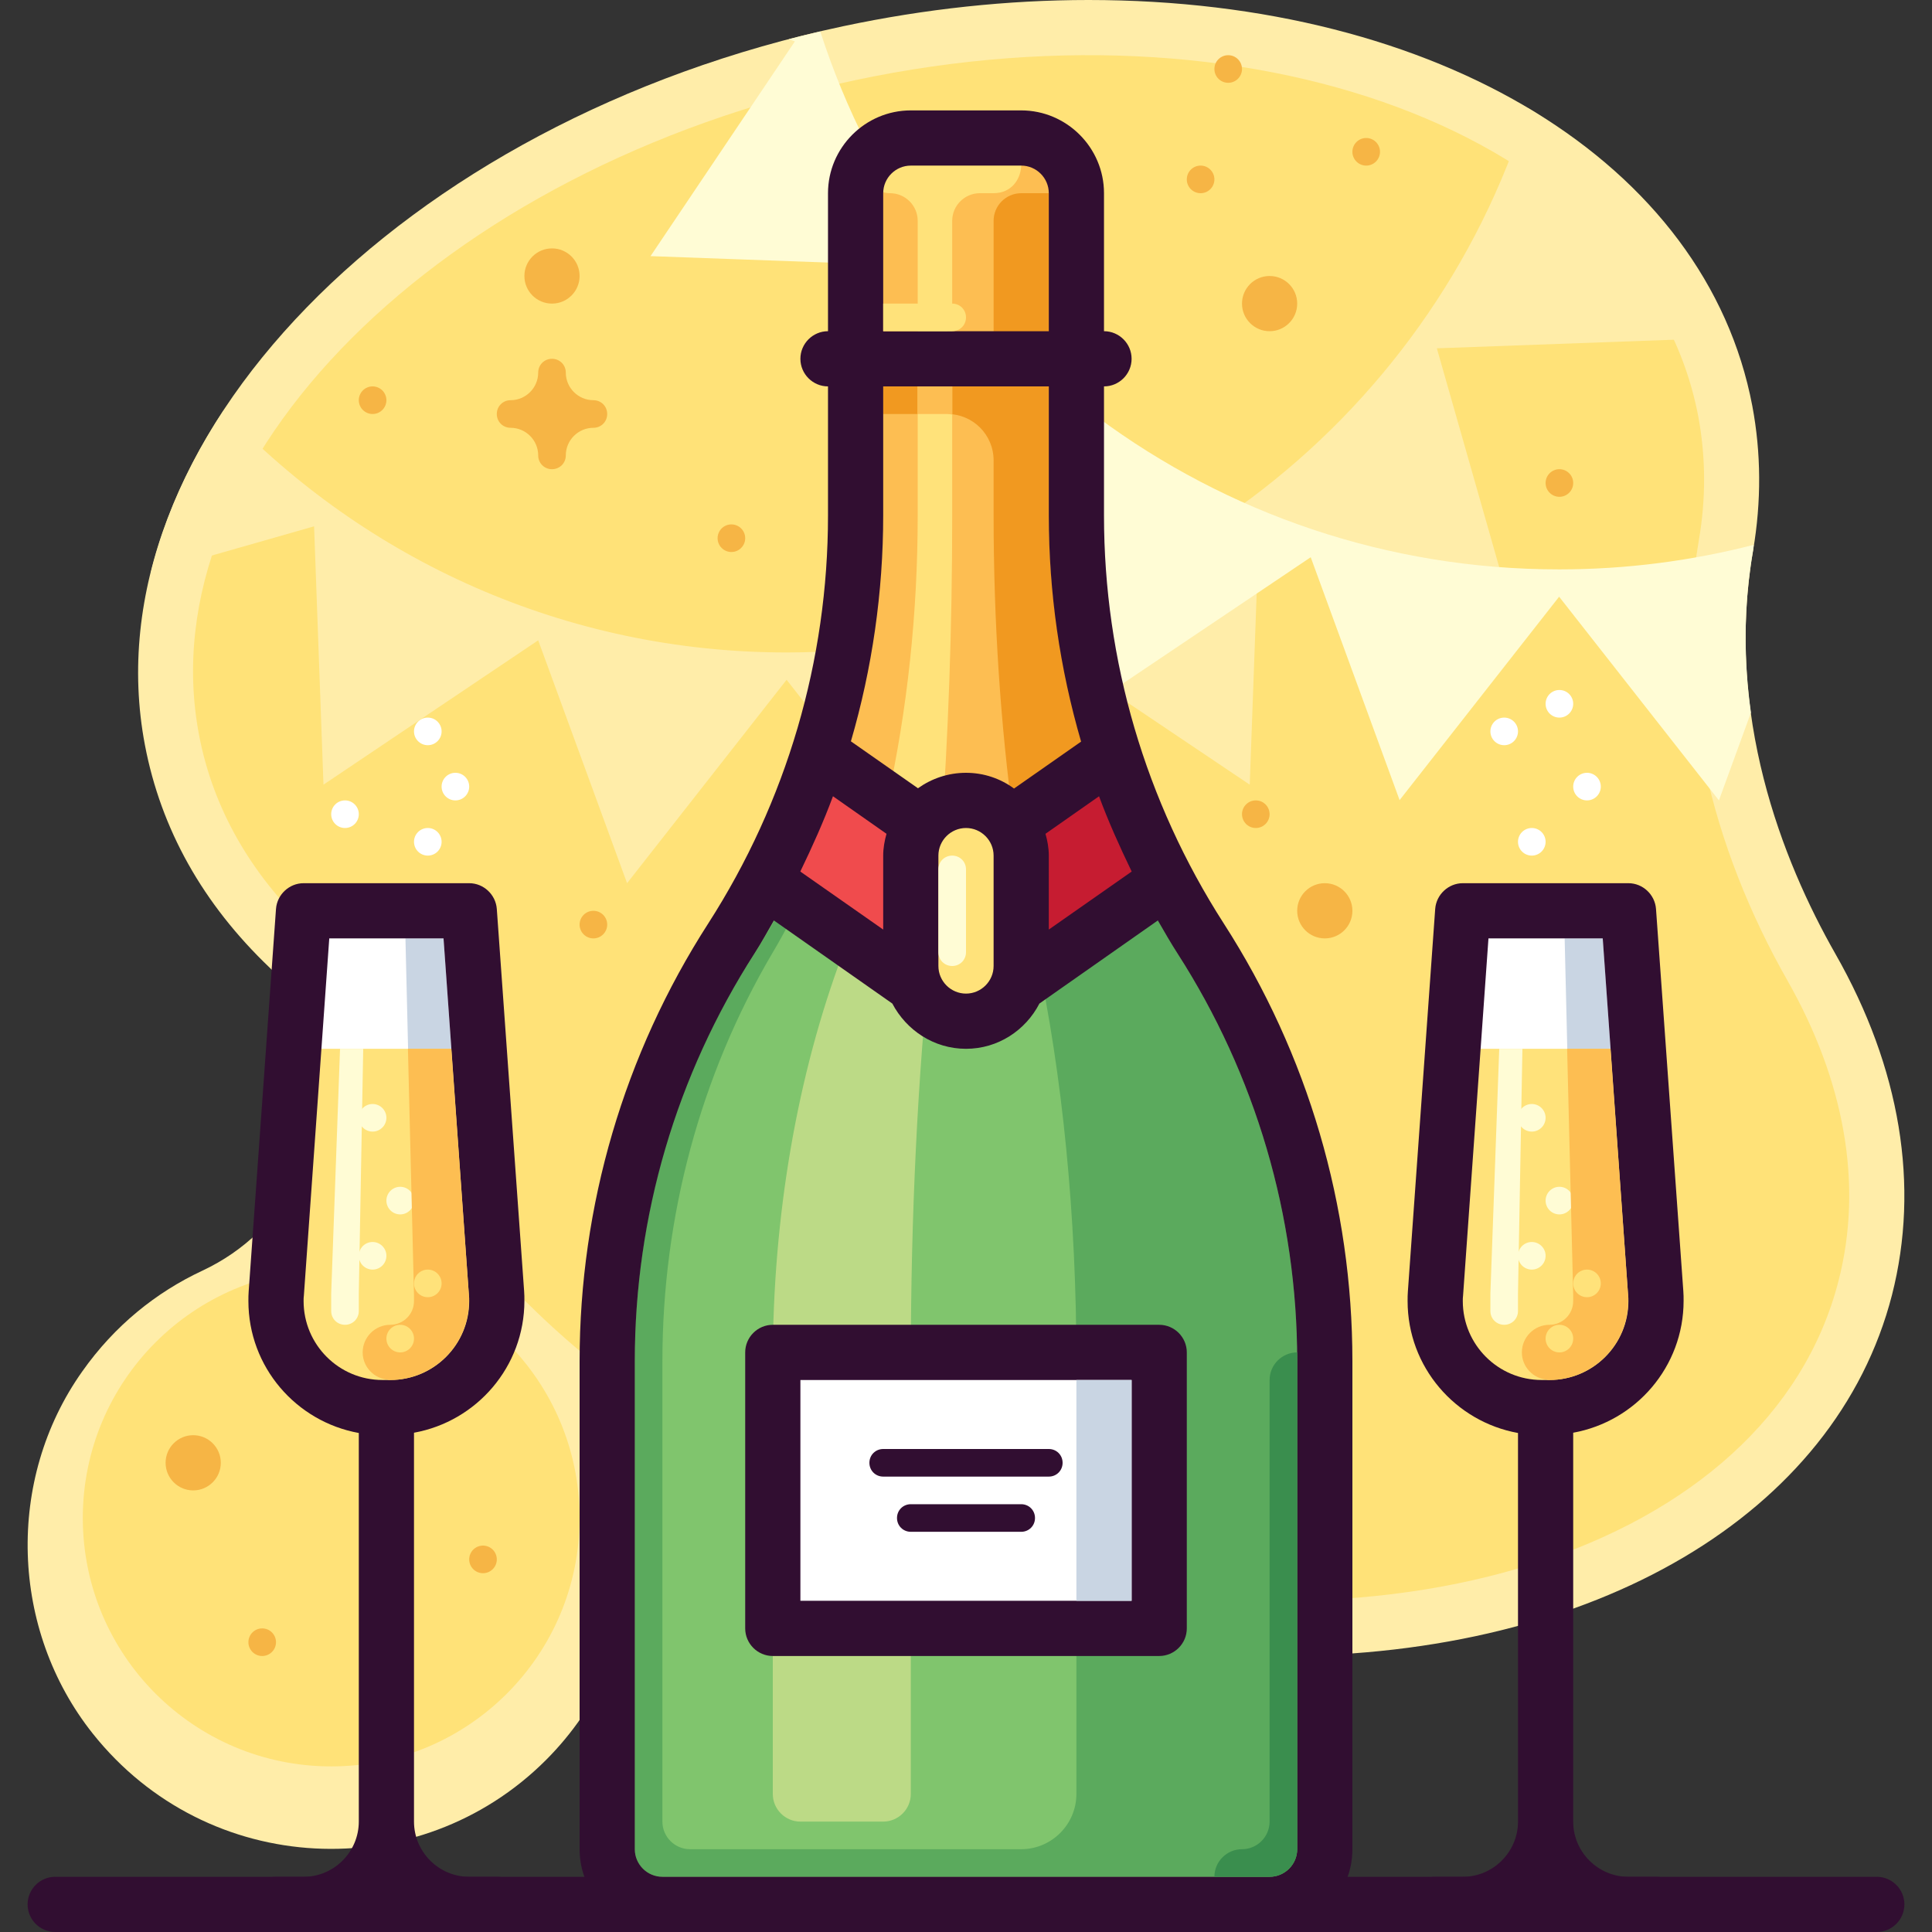 <?xml version="1.0" encoding="utf-8"?>
<!-- Generator: Adobe Illustrator 23.0.1, SVG Export Plug-In . SVG Version: 6.00 Build 0)  -->
<svg version="1.1" id="Layer_1" xmlns="http://www.w3.org/2000/svg" xmlns:xlink="http://www.w3.org/1999/xlink" x="0px" y="0px"
	 viewBox="0 0 70 70" style="enable-background:new 0 0 70 70;" xml:space="preserve">
<rect x="0" y="0" width="70" height="70" fill="#333333" stroke="none"/>
<style type="text/css">
	.st0{fill:#FFEDA9;}
	.st1{fill:#FFE278;}
	.st2{fill:#FFFCD5;}
	.st3{fill:#F6B545;}
	.st4{fill:#310E31;}
	.st5{fill:#FFFFFF;}
	.st6{fill:#C9D5E3;}
	.st7{fill:#FFE27A;}
	.st8{fill:#FDBE52;}
	.st9{fill:#80C56D;}
	.st10{fill:#BCDA86;}
	.st11{fill:#5BAA5D;}
	.st12{fill:#F04B4D;}
	.st13{fill:#C61C31;}
	.st14{fill:#F19920;}
	.st15{fill:#3A8E4E;}
</style>
<g>
	<path class="st0" d="M66.5,34.56c-1.93-3.39-4.01-8.68-2.98-14.63c0.3-1.76,0.29-3.52-0.03-5.22C61.82,5.91,52.15,0,39.44,0
		c-2.93,0-5.92,0.32-8.89,0.95C14.52,4.36,3.17,16.04,5.25,26.99c0.58,3.05,2.1,5.76,4.52,8.07c0.69,0.66,1.17,1.53,1.39,2.52
		c0.04,0.16,0.07,0.32,0.11,0.48c0.83,3.27-0.88,6.55-3.94,7.98c-1.67,0.78-3.18,1.99-4.35,3.65c-2.78,3.92-2.61,9.36,0.38,13.12
		c4.16,5.23,11.83,5.55,16.42,0.96c0.97-0.97,1.72-2.08,2.25-3.26c1.49-3.32,5.3-4.93,8.68-3.59c1.32,0.52,2.68,0.99,4.08,1.39
		C38.67,59.44,42.57,60,46.37,60c11.43,0,20.14-5.14,22.18-13.08C69.56,42.97,68.86,38.7,66.5,34.56z"/>
</g>
<g>
	<path class="st1" d="M64.77,35.54c-2.74-4.82-4.17-10.43-3.22-15.95c0.26-1.5,0.26-3.01-0.02-4.51
		C59.64,5.18,45.96-0.28,30.96,2.91c-15,3.18-25.63,13.8-23.75,23.71c0.51,2.69,1.89,5.05,3.94,7c0.99,0.94,1.66,2.16,1.96,3.53
		c1.79,7.99,10.48,15.87,22.23,19.25c14.76,4.24,28.76-0.23,31.27-9.98C67.53,42.86,66.79,39.1,64.77,35.54z"/>
</g>
<g>
	<path class="st0" d="M52.06,12.62l9.36-0.34L56.2,4.5l0.04-0.02c-0.29-0.19-0.58-0.39-0.89-0.57
		C51.78,15.34,41.11,23.64,28.5,23.64c-8.03,0-15.28-3.37-20.4-8.77c-1.25,1.89-2.14,3.87-2.64,5.89l5.92-1.69l0.34,9.36l7.78-5.23
		l3.22,8.8l5.78-7.37L34.28,32l3.22-8.8l7.78,5.23l0.34-9.36l9.01,2.57L52.06,12.62z"/>
</g>
<g>
	<path class="st2" d="M29.72,1.14c-0.38,0.09-0.76,0.18-1.14,0.28L28.8,1.5l-5.23,7.78l9.36,0.34l-2.57,9.01l9.01-2.57l0.34,9.36
		l7.78-5.23l3.22,8.8l5.78-7.37L62.28,29l1.16-3.18c-0.26-1.85-0.28-3.83,0.08-5.89c0.01-0.06,0.01-0.12,0.02-0.19
		c-2.25,0.58-4.61,0.89-7.04,0.89C43.98,20.64,33.37,12.45,29.72,1.14z"/>
</g>
<g>
	<circle class="st1" cx="12" cy="55" r="9"/>
</g>
<g>
	<path class="st3" d="M21.5,14.5L21.5,14.5c-0.55,0-1-0.45-1-1v0c0-0.28-0.22-0.5-0.5-0.5s-0.5,0.22-0.5,0.5v0c0,0.55-0.45,1-1,1h0
		c-0.28,0-0.5,0.22-0.5,0.5c0,0.28,0.22,0.5,0.5,0.5h0c0.55,0,1,0.45,1,1v0c0,0.28,0.22,0.5,0.5,0.5s0.5-0.22,0.5-0.5v0
		c0-0.55,0.45-1,1-1h0c0.28,0,0.5-0.22,0.5-0.5C22,14.72,21.78,14.5,21.5,14.5z"/>
</g>
<g>
	<circle class="st3" cx="43.5" cy="6.5" r="0.5"/>
</g>
<g>
	<circle class="st3" cx="17.5" cy="56.5" r="0.5"/>
</g>
<g>
	<circle class="st3" cx="44.5" cy="2.5" r="0.5"/>
</g>
<g>
	<circle class="st3" cx="13.5" cy="14.5" r="0.5"/>
</g>
<g>
	<circle class="st3" cx="26.5" cy="19.5" r="0.5"/>
</g>
<g>
	<circle class="st3" cx="9.5" cy="59.5" r="0.5"/>
</g>
<g>
	<circle class="st3" cx="45.5" cy="29.5" r="0.5"/>
</g>
<g>
	<circle class="st3" cx="56.5" cy="17.5" r="0.5"/>
</g>
<g>
	<circle class="st3" cx="49.5" cy="5.5" r="0.5"/>
</g>
<g>
	<circle class="st3" cx="21.5" cy="33.5" r="0.5"/>
</g>
<g>
	<circle class="st3" cx="46" cy="11" r="1"/>
</g>
<g>
	<circle class="st3" cx="48" cy="33" r="1"/>
</g>
<g>
	<circle class="st3" cx="7" cy="53" r="1"/>
</g>
<g>
	<circle class="st3" cx="20" cy="10" r="1"/>
</g>
<g>
	<path class="st4" d="M68,70H2c-0.55,0-1-0.45-1-1s0.45-1,1-1h66c0.55,0,1,0.45,1,1S68.55,70,68,70z"/>
</g>
<g>
	<g>
		<path class="st5" d="M56.14,51h-0.28C53.73,51,52,49.27,52,47.14v0c0-0.09,0-0.18,0.01-0.28L53,33h6l0.99,13.86
			C60,46.95,60,47.05,60,47.14v0C60,49.27,58.27,51,56.14,51z"/>
	</g>
	<g>
		<g>
			<path class="st6" d="M58.99,46.94L58.07,34h-1.38L57,46.94c0,0.07,0,0.13,0,0.2c0,1.58-0.43,2.86-0.95,2.86h0.09
				c1.58,0,2.86-1.28,2.86-2.86C59,47.07,59,47,58.99,46.94z"/>
		</g>
	</g>
	<g>
		<path class="st7" d="M59.36,38h-6.71l-0.63,8.86C52,46.95,52,47.05,52,47.14c0,2.13,1.73,3.86,3.86,3.86h0.28
			c2.13,0,3.86-1.73,3.86-3.86c0-0.09,0-0.18-0.01-0.28L59.36,38z"/>
	</g>
	<g>
		<circle class="st2" cx="56.5" cy="43.5" r="0.5"/>
	</g>
	<g>
		<circle class="st2" cx="55.5" cy="40.5" r="0.5"/>
	</g>
	<path class="st4" d="M60,68h-1c-1.1,0-2-0.9-2-2V51.91c2.27-0.41,4-2.39,4-4.78c0-0.12,0-0.23-0.01-0.35L60,32.93
		C59.96,32.41,59.52,32,59,32h-6c-0.52,0-0.96,0.41-1,0.93l-0.99,13.86C51,46.9,51,47.02,51,47.14c0,2.39,1.73,4.37,4,4.78V66
		c0,1.1-0.9,2-2,2h-1c-0.55,0-1,0.45-1,1s0.45,1,1,1h1h6h1c0.55,0,1-0.45,1-1S60.55,68,60,68z M53,47.14c0-0.07,0-0.13,0.01-0.2
		L53.93,34h4.14l0.92,12.94C59,47,59,47.07,59,47.14c0,1.58-1.28,2.86-2.86,2.86h-0.28C54.28,50,53,48.72,53,47.14z"/>
	<g>
		<path class="st8" d="M58.99,46.94L58.35,38h-1.57L57,46.94c0,0.07,0,0.13,0,0.2c0,0.48-0.39,0.86-0.86,0.86c-0.55,0-1,0.45-1,1
			c0,0.53,0.42,0.96,0.94,0.99c-0.01,0-0.02,0.01-0.04,0.01h0.09c1.58,0,2.86-1.28,2.86-2.86C59,47.07,59,47,58.99,46.94z"/>
	</g>
	<g>
		<circle class="st2" cx="55.5" cy="45.5" r="0.5"/>
	</g>
	<g>
		<circle class="st7" cx="57.5" cy="46.5" r="0.5"/>
	</g>
	<g>
		<circle class="st7" cx="56.5" cy="48.5" r="0.5"/>
	</g>
	<g>
		<path class="st2" d="M54.32,38l-0.32,8.86c0,0.05,0,0.35,0,0.64c0,0.28,0.22,0.5,0.5,0.5c0.28,0,0.5-0.22,0.5-0.5
			c0-0.28,0-0.59,0-0.64L55.16,38H54.32z"/>
	</g>
</g>
<g>
	<g>
		<path class="st5" d="M14.14,51h-0.28C11.73,51,10,49.27,10,47.14v0c0-0.09,0-0.18,0.01-0.28L11,33h6l0.99,13.86
			C18,46.95,18,47.05,18,47.14v0C18,49.27,16.27,51,14.14,51z"/>
	</g>
	<g>
		<g>
			<path class="st6" d="M16.99,46.94L16.07,34h-1.38L15,46.94c0,0.07,0,0.13,0,0.2c0,1.58-0.43,2.86-0.95,2.86h0.09
				c1.58,0,2.86-1.28,2.86-2.86C17,47.07,17,47,16.99,46.94z"/>
		</g>
	</g>
	<g>
		<path class="st7" d="M17.36,38h-6.71l-0.63,8.86C10,46.95,10,47.05,10,47.14c0,2.13,1.73,3.86,3.86,3.86h0.28
			c2.13,0,3.86-1.73,3.86-3.86c0-0.09,0-0.18-0.01-0.28L17.36,38z"/>
	</g>
	<g>
		<circle class="st2" cx="14.5" cy="43.5" r="0.5"/>
	</g>
	<g>
		<circle class="st2" cx="13.5" cy="40.5" r="0.5"/>
	</g>
	<path class="st4" d="M18,68h-1c-1.1,0-2-0.9-2-2V51.91c2.27-0.41,4-2.39,4-4.78c0-0.12,0-0.23-0.01-0.35L18,32.93
		C17.96,32.41,17.52,32,17,32h-6c-0.52,0-0.96,0.41-1,0.93L9.01,46.79C9,46.91,9,47.02,9,47.14c0,2.39,1.73,4.37,4,4.78V66
		c0,1.1-0.9,2-2,2h-1c-0.55,0-1,0.45-1,1s0.45,1,1,1h1h6h1c0.55,0,1-0.45,1-1S18.55,68,18,68z M11,47.14c0-0.07,0-0.14,0.01-0.2
		L11.93,34h4.14l0.92,12.93C17,47,17,47.07,17,47.14c0,1.58-1.28,2.86-2.86,2.86h-0.28C12.28,50,11,48.72,11,47.14z"/>
	<g>
		<path class="st8" d="M16.99,46.94L16.35,38h-1.57L15,46.94c0,0.07,0,0.13,0,0.2c0,0.48-0.39,0.86-0.86,0.86c-0.55,0-1,0.45-1,1
			c0,0.53,0.42,0.96,0.94,0.99c-0.01,0-0.02,0.01-0.04,0.01h0.09c1.58,0,2.86-1.28,2.86-2.86C17,47.07,17,47,16.99,46.94z"/>
	</g>
	<g>
		<circle class="st2" cx="13.5" cy="45.5" r="0.5"/>
	</g>
	<g>
		<circle class="st7" cx="15.5" cy="46.5" r="0.5"/>
	</g>
	<g>
		<circle class="st7" cx="14.5" cy="48.5" r="0.5"/>
	</g>
	<g>
		<path class="st2" d="M12.32,38l-0.32,8.86c0,0.05,0,0.35,0,0.64c0,0.28,0.22,0.5,0.5,0.5c0.28,0,0.5-0.22,0.5-0.5
			c0-0.28,0-0.59,0-0.64L13.16,38H12.32z"/>
	</g>
</g>
<g>
	<g>
		<path class="st9" d="M46,69H24c-1.1,0-2-0.9-2-2V49.32c0-5.43,1.56-10.75,4.5-15.32l0,0c2.94-4.57,4.5-9.89,4.5-15.32V7
			c0-1.1,0.9-2,2-2h4c1.1,0,2,0.9,2,2v11.68c0,5.43,1.56,10.75,4.5,15.32l0,0c2.94,4.57,4.5,9.89,4.5,15.32V67
			C48,68.1,47.1,69,46,69z"/>
	</g>
	<g>
		<path class="st10" d="M32,66c0.55,0,1-0.45,1-1V49.32c0-5.25,0.25-10.36,0.72-14.78c0.51-4.74,0.78-10.23,0.78-15.86V7
			c0-0.55,0.07-1,0.17-1h-0.83c-0.32,0-0.58,0.45-0.58,1v11.68c0,5.63-0.94,11.12-2.72,15.86C28.88,38.96,28,44.07,28,49.32V65
			c0,0.55,0.45,1,1,1H32z"/>
	</g>
	<g>
		<path class="st11" d="M42.75,34.68c-3.04-4.8-4.75-10.32-4.75-16V7c0-0.55-0.45-1-1-1h-1.33C35.85,6,36,6.45,36,7v11.68
			c0,5.63,0.54,11.12,1.55,15.86C38.5,38.96,39,44.07,39,49.32V65c0,1.1-0.9,2-2,2H25c-0.55,0-1-0.45-1-1V49.32
			c0-5.25,1.38-10.36,3.98-14.78c0.49-0.82,0.92-1.68,1.32-2.54h-0.52c-0.46,0.9-0.95,1.78-1.5,2.64C24.44,39,23,44.12,23,49.32
			L23,67c0,0.55,0.45,1,1,1h0.92h13.75H39h7c0.55,0,1-0.45,1-1V49.32C47,44.12,45.53,39.07,42.75,34.68z"/>
	</g>
	<path class="st12" d="M29.65,27.26c-0.51,1.6-1.15,3.15-1.94,4.64L35,37v-6L29.65,27.26z"/>
	<path class="st13" d="M40.35,27.26L35,31v6l7.29-5.1C41.5,30.41,40.85,28.86,40.35,27.26z"/>
	<g>
		<path class="st8" d="M40.34,27.27L35,31l-5.34-3.73c0.07-0.2,0.13-0.41,0.19-0.61C30.61,24.08,31,21.4,31,18.68V7c0-1.1,0.9-2,2-2
			h4c1.1,0,2,0.9,2,2v11.68C39,21.61,39.45,24.51,40.34,27.27z"/>
	</g>
	<g>
		<path class="st14" d="M38,18.68V7h-1c-0.55,0-1,0.45-1,1v6h-4v1h1h1.32c0.93,0,1.68,0.75,1.68,1.68v2c0,3.84,0.25,7.6,0.73,11.11
			l2.78-1.94C38.54,24.9,38,21.82,38,18.68z"/>
	</g>
	<g>
		<path class="st7" d="M36.05,5H33c-0.5,0-0.96,0.19-1.31,0.49C31.09,6.01,31.46,7,32.25,7h0c0.55,0,1,0.45,1,1v10.68
			c0,3.55-0.38,7.05-1.1,10.33l1.94,1.36c0.27-3.67,0.41-7.64,0.41-11.69V8c0-0.55,0.45-1,1-1H36c1.28,0,1.36-1.98,0.08-2
			C36.07,5,36.06,5,36.05,5z"/>
	</g>
	<g>
		<path class="st8" d="M34.5,15.02V14h-1.25v1h1.07C34.38,15,34.44,15.01,34.5,15.02z"/>
	</g>
	<g>
		<path class="st7" d="M35,37L35,37c-1.1,0-2-0.9-2-2v-4c0-1.1,0.9-2,2-2h0c1.1,0,2,0.9,2,2v4C37,36.1,36.1,37,35,37z"/>
		<path class="st4" d="M44.34,33.46C41.5,29.04,40,23.93,40,18.68V14c0.55,0,1-0.45,1-1s-0.45-1-1-1V7c0-1.65-1.35-3-3-3h-4
			c-1.65,0-3,1.35-3,3v5c-0.55,0-1,0.45-1,1s0.45,1,1,1v4.68c0,5.25-1.5,10.36-4.34,14.78C22.61,38.2,21,43.69,21,49.32V67
			c0,1.65,1.35,3,3,3h22c1.65,0,3-1.35,3-3V49.32C49,43.69,47.39,38.2,44.34,33.46z M41,31.57c0,0,0,0.01,0,0.01l-3,2.1V31
			c0-0.28-0.05-0.54-0.12-0.79l1.94-1.36C40.16,29.77,40.57,30.68,41,31.57z M32,7c0-0.55,0.45-1,1-1h4c0.55,0,1,0.45,1,1v5h-6V7z
			 M38,14v4.68c0,2.79,0.4,5.54,1.17,8.19l-2.43,1.7C36.25,28.21,35.65,28,35,28c-0.65,0-1.25,0.21-1.74,0.56l-2.43-1.7
			c0.77-2.64,1.17-5.4,1.17-8.19V14H38z M36,31v4c0,0.55-0.45,1-1,1s-1-0.45-1-1v-4c0-0.55,0.45-1,1-1S36,30.45,36,31z M30.18,28.85
			l1.94,1.36C32.05,30.46,32,30.72,32,31v2.68l-3-2.1c0,0,0-0.01,0-0.01C29.43,30.68,29.84,29.77,30.18,28.85z M47,67
			c0,0.55-0.45,1-1,1H24c-0.55,0-1-0.45-1-1V49.32c0-5.25,1.5-10.36,4.34-14.78c0.25-0.39,0.47-0.79,0.7-1.19l4.29,3.01
			C32.84,37.33,33.84,38,35,38c1.16,0,2.16-0.67,2.66-1.64l4.29-3.01c0.23,0.4,0.46,0.8,0.71,1.19C45.5,38.96,47,44.07,47,49.32V67z
			"/>
	</g>
	<g>
		<path class="st15" d="M46,50v16c0,0.55-0.45,1-1,1l0,0c-0.55,0-1,0.45-1,1l0,0h2c0.55,0,1-0.45,1-1V49l0,0
			C46.45,49,46,49.45,46,50z"/>
	</g>
	<g>
		<path class="st2" d="M34.5,35L34.5,35c-0.28,0-0.5-0.22-0.5-0.5v-3c0-0.28,0.22-0.5,0.5-0.5l0,0c0.28,0,0.5,0.22,0.5,0.5v3
			C35,34.78,34.78,35,34.5,35z"/>
	</g>
	<g>
		<path class="st7" d="M32,11h2.5c0.28,0,0.5,0.22,0.5,0.5v0c0,0.28-0.22,0.5-0.5,0.5H32"/>
	</g>
	<g>
		<rect x="28" y="49" class="st5" width="14" height="10"/>
		<path class="st4" d="M42,60H28c-0.55,0-1-0.45-1-1V49c0-0.55,0.45-1,1-1h14c0.55,0,1,0.45,1,1v10C43,59.55,42.55,60,42,60z M29,58
			h12v-8H29V58z"/>
	</g>
	<g>
		<rect x="39" y="50" class="st6" width="2" height="8"/>
	</g>
	<g>
		<line class="st1" x1="32" y1="53" x2="38" y2="53"/>
		<path class="st4" d="M38,53.5h-6c-0.28,0-0.5-0.22-0.5-0.5s0.22-0.5,0.5-0.5h6c0.28,0,0.5,0.22,0.5,0.5S38.28,53.5,38,53.5z"/>
	</g>
	<g>
		<line class="st1" x1="33" y1="55" x2="37" y2="55"/>
		<path class="st4" d="M37,55.5h-4c-0.28,0-0.5-0.22-0.5-0.5s0.22-0.5,0.5-0.5h4c0.28,0,0.5,0.22,0.5,0.5S37.28,55.5,37,55.5z"/>
	</g>
</g>
<g>
	<circle class="st5" cx="57.5" cy="28.5" r="0.5"/>
</g>
<g>
	<circle class="st5" cx="56.5" cy="25.5" r="0.5"/>
</g>
<g>
	<circle class="st5" cx="54.5" cy="26.5" r="0.5"/>
</g>
<g>
	<circle class="st5" cx="55.5" cy="30.5" r="0.5"/>
</g>
<g>
	<circle class="st5" cx="16.5" cy="28.5" r="0.5"/>
</g>
<g>
	<circle class="st5" cx="15.5" cy="26.5" r="0.5"/>
</g>
<g>
	<circle class="st5" cx="15.5" cy="30.5" r="0.5"/>
</g>
<g>
	<circle class="st5" cx="12.5" cy="29.5" r="0.5"/>
</g>
</svg>
